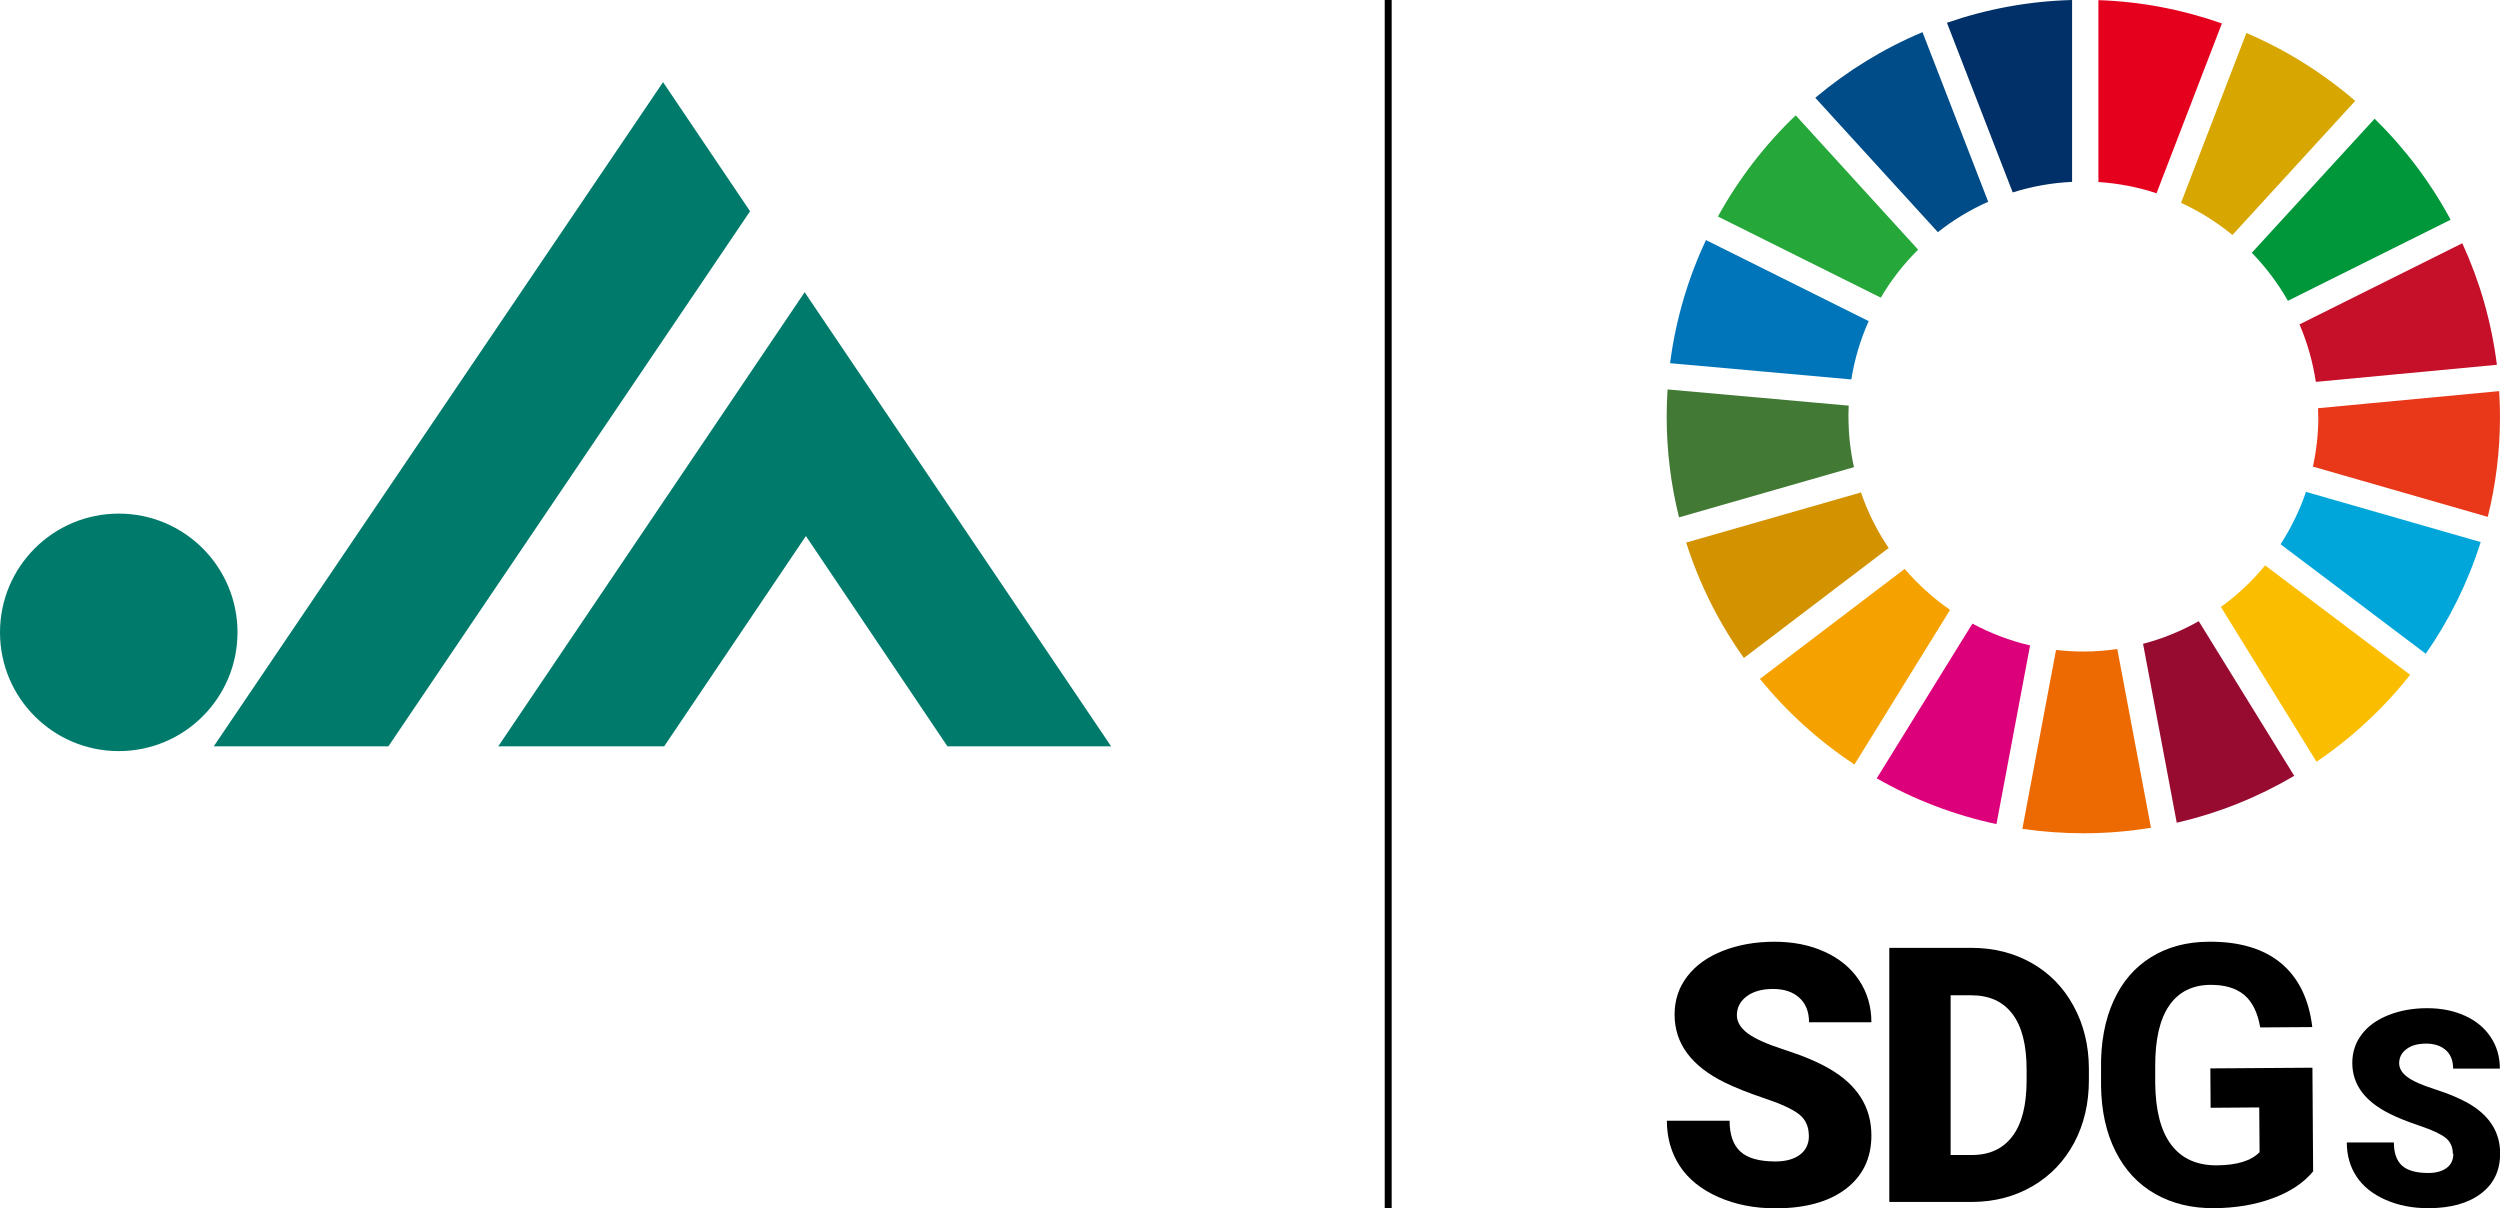 <?xml version="1.0" encoding="UTF-8"?> <svg xmlns="http://www.w3.org/2000/svg" id="_レイヤー_2" viewBox="0 0 360 174"><defs><style>.cls-1{fill:#fabd00;}.cls-2{fill:#004c88;}.cls-3{fill:#003067;}.cls-4{fill:#00a6d9;}.cls-5{fill:#00973b;}.cls-6{fill:#007a6b;}.cls-7{fill:#0075ba;}.cls-8{fill:#ed6a02;}.cls-9{fill:#f5a200;}.cls-10{fill:#e83819;}.cls-11{fill:#d39200;}.cls-12{fill:#c60f28;}.cls-13{fill:#e5001e;}.cls-14{fill:#dc007a;}.cls-15{fill:#d7a600;}.cls-16{fill:#427935;}.cls-17{fill:#970b31;}.cls-18{fill:#25a739;}.cls-19{fill:none;stroke:#000;stroke-miterlimit:10;stroke-width:1px;}</style></defs><g id="_レイヤー_1-2"><g><g><path class="cls-6" d="M0,91.06c0-9.45,7.65-17.1,17.1-17.1s17.1,7.66,17.1,17.1-7.66,17.1-17.1,17.1S0,100.51,0,91.06"></path><polyline class="cls-6" points="55.93 107.47 108.01 30.42 95.48 11.83 30.78 107.47 55.93 107.47"></polyline><polyline class="cls-6" points="116.05 77.19 95.64 107.47 71.75 107.47 115.87 42.08 160 107.47 136.43 107.47 116.05 77.19"></polyline></g><g><g><path class="cls-18" d="M270.83,42.87c1.49-2.54,3.3-4.86,5.38-6.92l-17.63-19.34c-4.44,4.24-8.22,9.16-11.2,14.57l23.45,11.68h0Z"></path><path class="cls-15" d="M314.07,29.21c2.67,1.22,5.15,2.78,7.4,4.63l17.68-19.31c-4.66-4.02-9.94-7.33-15.67-9.78l-9.41,24.45h0Z"></path><path class="cls-12" d="M354.57,35.03l-23.44,11.68c1.12,2.61,1.91,5.39,2.35,8.28l26.07-2.46c-.77-6.17-2.48-12.06-4.98-17.5"></path><path class="cls-5" d="M329.45,43.32l23.44-11.68c-2.9-5.39-6.6-10.3-10.95-14.54l-17.68,19.3c2.01,2.07,3.77,4.39,5.2,6.92"></path><path class="cls-16" d="M266.17,59.99c0-.53,.02-1.06,.04-1.58l-26.08-2.33c-.08,1.29-.13,2.6-.13,3.91,0,5,.62,9.86,1.78,14.51l25.19-7.23c-.52-2.35-.79-4.78-.79-7.28"></path><path class="cls-1" d="M326.17,81.42c-1.85,2.26-3.99,4.27-6.36,5.98l13.77,22.29c5.11-3.46,9.66-7.69,13.48-12.52l-20.89-15.76h0Z"></path><path class="cls-10" d="M333.84,59.99c0,2.47-.27,4.88-.78,7.2l25.18,7.24c1.15-4.62,1.76-9.46,1.76-14.43,0-1.24-.04-2.46-.12-3.68l-26.08,2.46c.01,.41,.02,.81,.02,1.22"></path><path class="cls-9" d="M274.27,81.92l-20.84,15.84c3.88,4.77,8.47,8.93,13.61,12.33l13.77-22.27c-2.43-1.68-4.62-3.67-6.54-5.9"></path><path class="cls-7" d="M266.59,54.64c.47-2.95,1.32-5.76,2.5-8.4l-23.43-11.67c-2.59,5.51-4.36,11.47-5.17,17.73l26.1,2.34Z"></path><path class="cls-17" d="M330.37,111.72l-13.75-22.27c-2.5,1.41-5.19,2.52-8.02,3.26l4.85,25.76c6.04-1.39,11.73-3.69,16.92-6.75"></path><path class="cls-4" d="M332.06,70.83c-.91,2.68-2.15,5.21-3.66,7.54l20.91,15.77c3.4-4.88,6.08-10.29,7.91-16.08l-25.16-7.23Z"></path><path class="cls-8" d="M304.89,93.46c-1.59,.23-3.22,.36-4.88,.36-1.33,0-2.65-.08-3.94-.23l-4.85,25.76c2.87,.42,5.8,.64,8.79,.64,3.31,0,6.56-.27,9.73-.79l-4.85-25.73h0Z"></path><path class="cls-13" d="M302.17,26.21c2.91,.19,5.71,.74,8.37,1.62l9.41-24.45c-5.6-1.98-11.57-3.15-17.78-3.36V26.21Z"></path><path class="cls-14" d="M292.33,92.94c-2.93-.68-5.72-1.75-8.3-3.14l-13.78,22.28c5.3,3.03,11.09,5.28,17.24,6.59,0,0,4.84-25.73,4.84-25.73Z"></path><path class="cls-3" d="M289.83,27.71c2.72-.86,5.58-1.38,8.55-1.52V0c-6.3,.17-12.34,1.31-18.02,3.28,0,0,9.47,24.43,9.47,24.43Z"></path><path class="cls-11" d="M271.97,78.91c-1.66-2.45-3.02-5.14-3.99-8l-25.17,7.22c1.91,6,4.73,11.6,8.31,16.62,0,0,20.85-15.84,20.85-15.84Z"></path><path class="cls-2" d="M279.04,33.44c2.21-1.75,4.65-3.23,7.26-4.39l-9.46-24.42c-5.64,2.37-10.83,5.57-15.44,9.45l17.65,19.35h-.01Z"></path></g><g><path d="M353.21,166.16c0-.98-.35-1.76-1.04-2.31-.7-.55-1.93-1.13-3.68-1.72-1.76-.59-3.19-1.16-4.31-1.72-3.63-1.79-5.45-4.23-5.45-7.35,0-1.55,.46-2.93,1.36-4.11,.9-1.19,2.18-2.11,3.84-2.77s3.51-1,5.58-1,3.81,.36,5.42,1.08c1.6,.72,2.84,1.74,3.72,3.07,.89,1.33,1.33,2.84,1.33,4.55h-6.73c0-1.14-.35-2.03-1.04-2.65s-1.64-.95-2.84-.95-2.16,.26-2.85,.8c-.7,.53-1.04,1.21-1.04,2.03,0,.72,.38,1.37,1.15,1.96,.77,.59,2.12,1.19,4.07,1.81,1.93,.62,3.53,1.3,4.77,2.01,3.02,1.74,4.55,4.15,4.55,7.22,0,2.45-.92,4.38-2.77,5.77-1.85,1.4-4.38,2.1-7.6,2.1-2.27,0-4.33-.41-6.16-1.22-1.84-.82-3.23-1.93-4.16-3.35s-1.39-3.05-1.39-4.89h6.78c0,1.5,.38,2.6,1.16,3.32,.78,.71,2.04,1.07,3.78,1.07,1.12,0,2-.24,2.65-.72,.65-.48,.97-1.16,.97-2.03h-.04Z"></path><path d="M333.12,168.65c-1.38,1.67-3.32,2.97-5.85,3.9-2.53,.94-5.33,1.4-8.41,1.43-3.24,.02-6.07-.66-8.52-2.06-2.45-1.39-4.34-3.43-5.69-6.1s-2.05-5.83-2.1-9.45v-2.54c-.05-3.73,.56-6.96,1.8-9.7,1.24-2.73,3.03-4.83,5.4-6.3,2.36-1.46,5.13-2.21,8.31-2.22,4.43-.04,7.9,1.01,10.41,3.09,2.51,2.1,4.02,5.16,4.5,9.2l-7.5,.05c-.36-2.13-1.13-3.69-2.3-4.68-1.18-.98-2.79-1.46-4.85-1.45-2.61,.01-4.61,1.02-5.96,2.99-1.36,1.98-2.03,4.91-2.01,8.79v2.39c.05,3.92,.8,6.87,2.31,8.86,1.5,1.99,3.69,2.97,6.56,2.96,2.89-.02,4.95-.65,6.16-1.9l-.05-6.44-7,.05-.04-5.67,14.7-.1,.1,14.91h.01Z"></path><path d="M260.47,163.54c0-1.32-.47-2.34-1.4-3.08-.94-.73-2.57-1.5-4.92-2.28-2.34-.79-4.26-1.55-5.75-2.28-4.85-2.37-7.26-5.65-7.26-9.8,0-2.07,.6-3.9,1.81-5.48,1.2-1.58,2.91-2.82,5.12-3.69s4.69-1.32,7.44-1.32,5.1,.48,7.22,1.44c2.13,.96,3.79,2.33,4.97,4.09,1.18,1.78,1.78,3.79,1.78,6.07h-8.98c0-1.52-.47-2.7-1.4-3.54s-2.19-1.26-3.78-1.26-2.88,.36-3.81,1.07-1.4,1.61-1.4,2.71c0,.96,.52,1.82,1.54,2.6,1.03,.78,2.83,1.58,5.41,2.41,2.58,.83,4.7,1.73,6.36,2.69,4.04,2.33,6.06,5.53,6.06,9.62,0,3.26-1.24,5.83-3.69,7.7-2.46,1.86-5.84,2.79-10.13,2.79-3.02,0-5.77-.54-8.23-1.63-2.46-1.09-4.31-2.58-5.54-4.46-1.24-1.9-1.86-4.07-1.86-6.52h9.03c0,2,.52,3.48,1.55,4.43,1.03,.95,2.71,1.43,5.04,1.43,1.49,0,2.66-.32,3.53-.96,.86-.65,1.3-1.55,1.3-2.71l.04-.02Z"></path><path d="M272.06,173.1v-36.61h11.79c3.24,0,6.14,.73,8.72,2.19s4.59,3.54,6.04,6.21c1.45,2.67,2.18,5.67,2.19,8.98v1.68c0,3.35-.71,6.36-2.12,9.01-1.42,2.65-3.41,4.74-5.98,6.24s-5.45,2.25-8.61,2.28h-12.03Zm8.83-29.78v23h3.07c2.53,0,4.47-.9,5.83-2.7,1.36-1.8,2.04-4.47,2.04-8.04v-1.58c0-3.54-.68-6.2-2.04-7.99-1.36-1.8-3.33-2.69-5.94-2.69h-2.96Z"></path></g></g><line class="cls-19" x1="199.9" y1="0" x2="199.9" y2="174"></line></g></g></svg> 